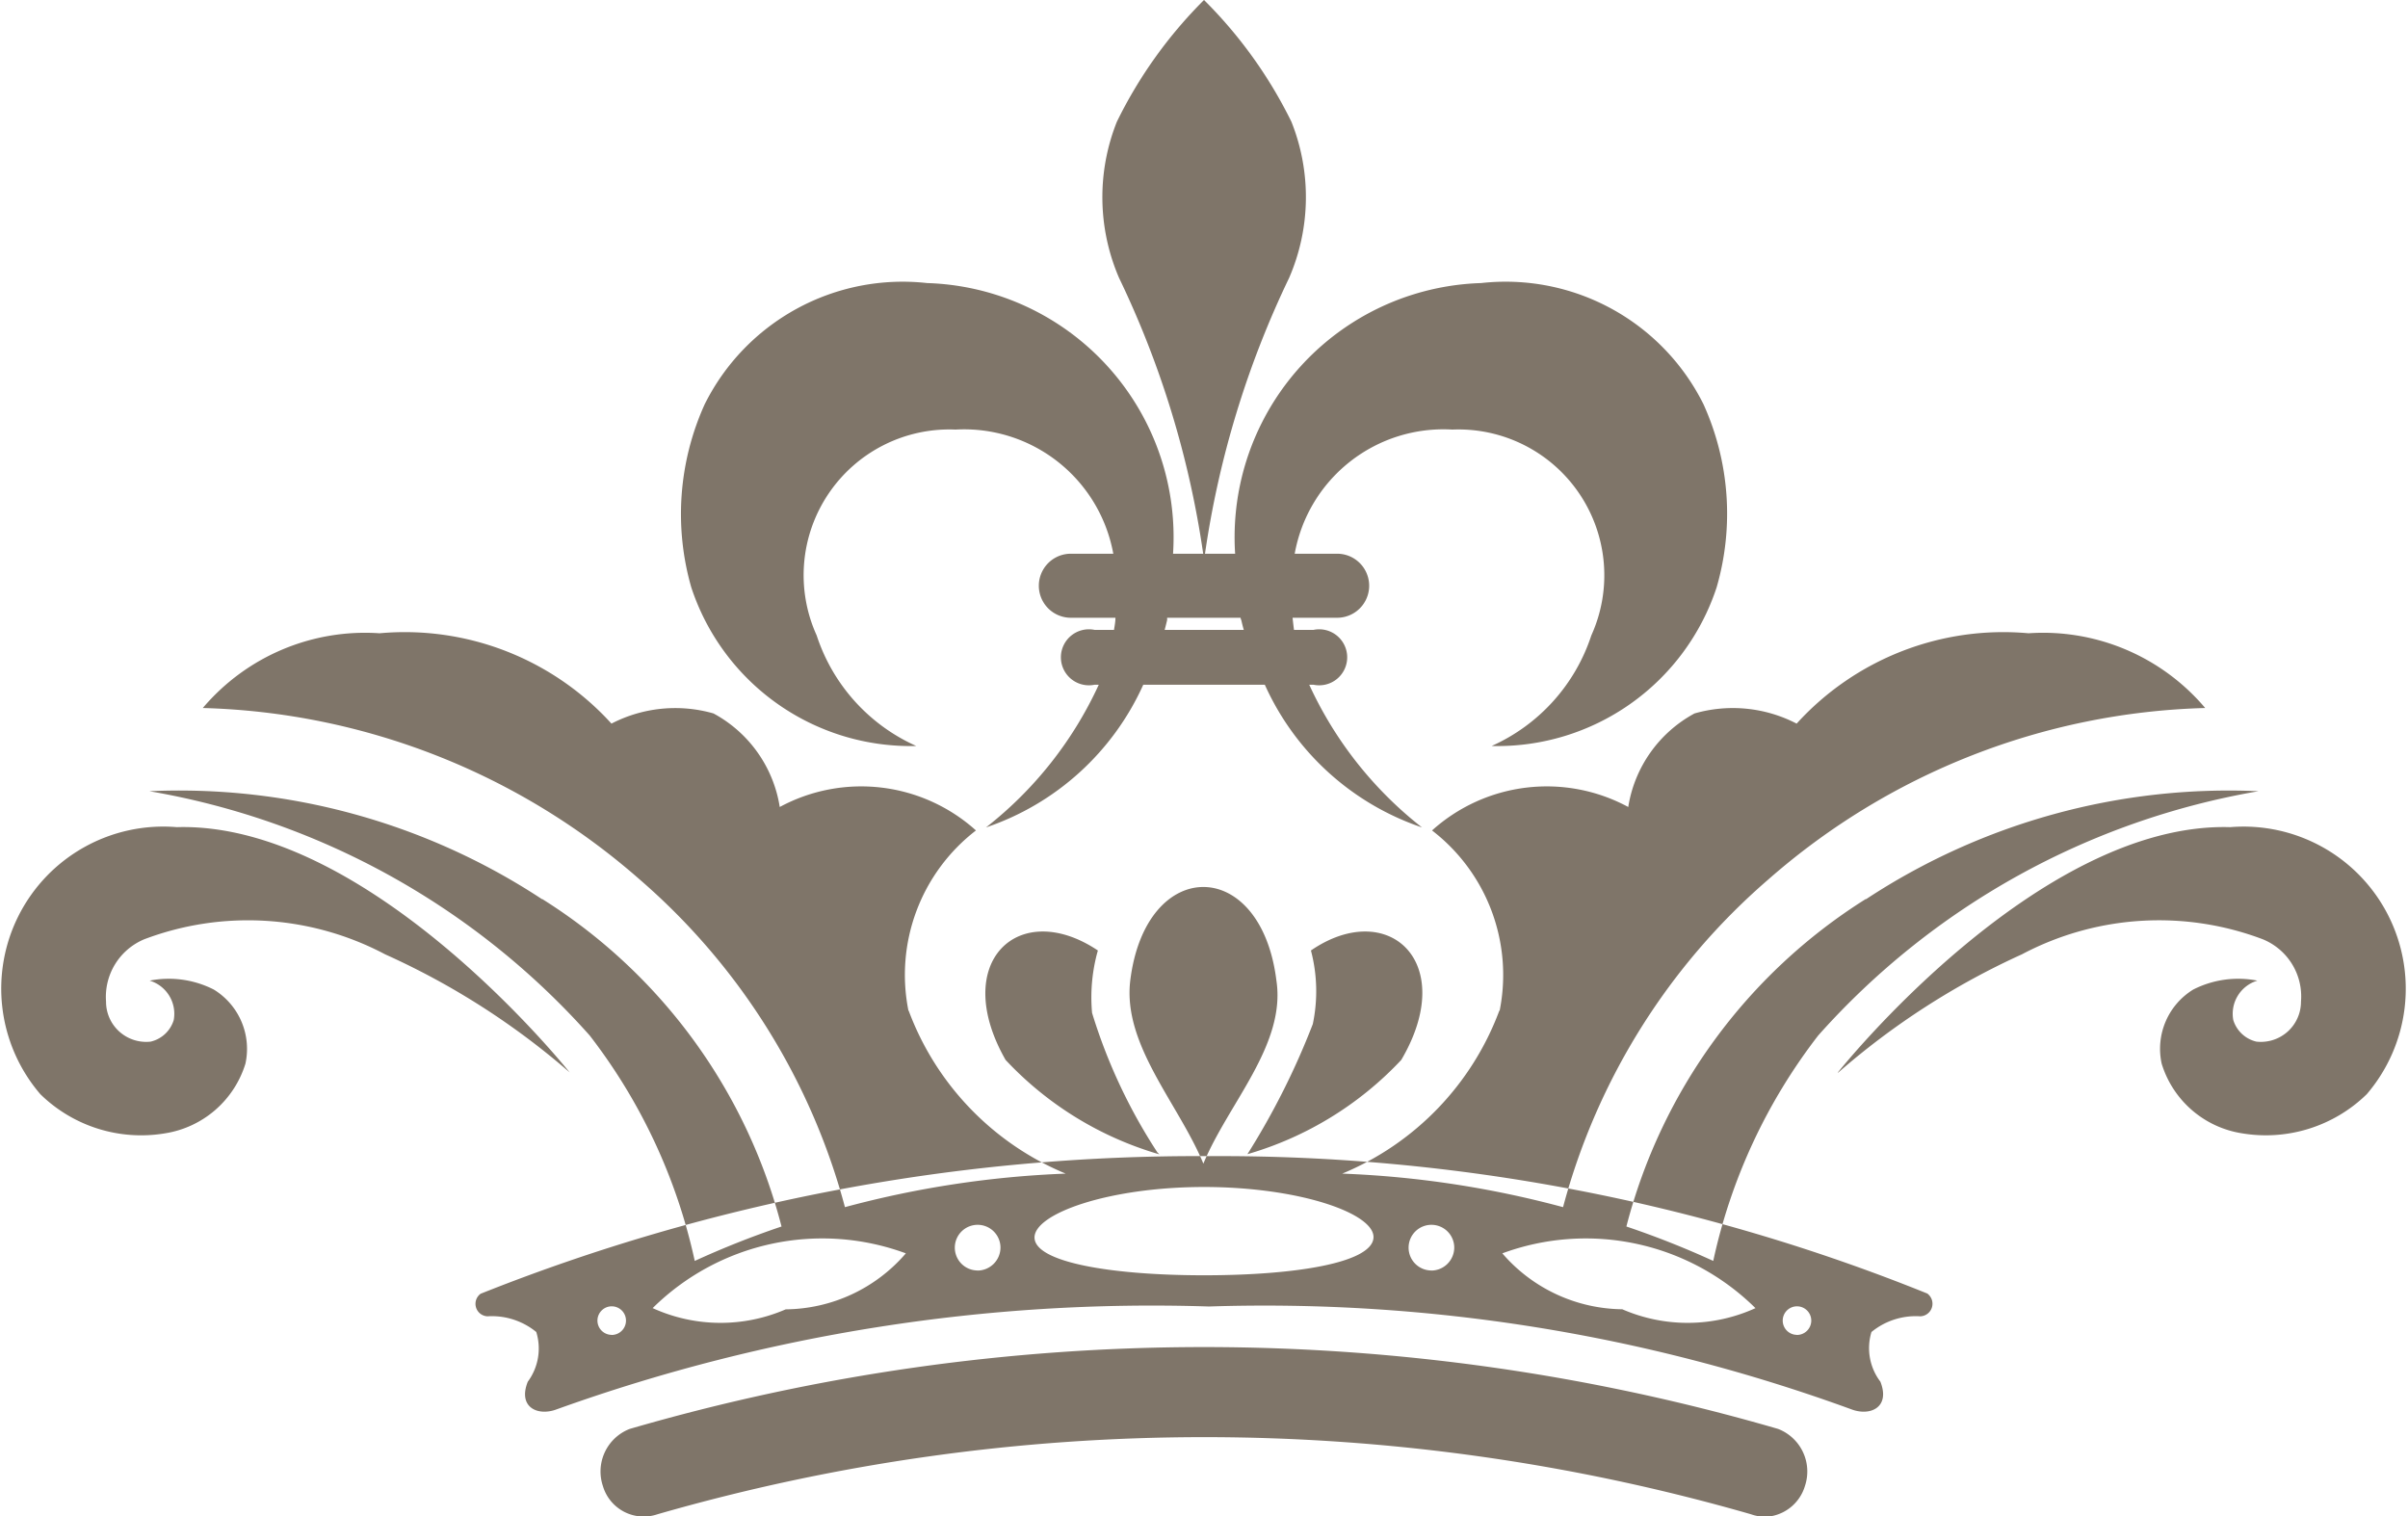 <svg xmlns="http://www.w3.org/2000/svg" width="27" height="17" viewBox="0 0 27 17">
<defs>
    <style>
      .cls-1 {
        fill: #7f7569;
        fill-rule: evenodd;
      }
    </style>
  </defs>
  <path id="icon_crown" class="cls-1" d="M527.277,432.887A3.817,3.817,0,0,0,529,433.944l-0.022-.021a6.138,6.138,0,0,1-.733-1.565,1.929,1.929,0,0,1,.065-0.7c-0.884-.592-1.661.127-1.035,1.227m4.437,0a3.822,3.822,0,0,1-1.725,1.057,8.436,8.436,0,0,0,.733-1.459,1.791,1.791,0,0,0-.021-0.825c0.862-.592,1.66.127,1.013,1.227m-1.4-.889c0.108,0.72-.539,1.375-0.819,2.052-0.281-.677-0.906-1.332-0.82-2.052,0.173-1.4,1.466-1.4,1.639,0m6.295,1.03s2.237-2.814,4.4-2.751a1.818,1.818,0,0,1,1.531,2.994,1.619,1.619,0,0,1-1.4.439,1.123,1.123,0,0,1-.9-0.781,0.779,0.779,0,0,1,.354-0.831,1.112,1.112,0,0,1,.719-0.1,0.388,0.388,0,0,0-.27.442,0.356,0.356,0,0,0,.259.242,0.45,0.45,0,0,0,.5-0.448,0.692,0.692,0,0,0-.429-0.7,3.286,3.286,0,0,0-2.7.169A8.414,8.414,0,0,0,536.61,433.028Zm-3.795-.695a3.181,3.181,0,0,1-1.762,1.829,11.138,11.138,0,0,1,2.476.376,7.358,7.358,0,0,1,2.3-3.673,7.74,7.74,0,0,1,4.9-1.924,2.38,2.38,0,0,0-1.981-.838,3.131,3.131,0,0,0-2.6,1.013A1.555,1.555,0,0,0,535,429a1.45,1.45,0,0,0-.743,1.049,1.922,1.922,0,0,0-2.2.263A2.044,2.044,0,0,1,532.815,432.333Zm4.108-1.25a6.149,6.149,0,0,0-2.684,3.672q0.5,0.169.974,0.386a6.311,6.311,0,0,1,1.177-2.528,8.534,8.534,0,0,1,4.937-2.739A7.4,7.4,0,0,0,536.923,431.083Zm-14.532,1.945s-2.238-2.814-4.406-2.751a1.817,1.817,0,0,0-1.53,2.994,1.616,1.616,0,0,0,1.4.439,1.126,1.126,0,0,0,.9-0.781,0.78,0.78,0,0,0-.355-0.831,1.112,1.112,0,0,0-.719-0.1,0.388,0.388,0,0,1,.27.442,0.354,0.354,0,0,1-.259.242,0.45,0.45,0,0,1-.5-0.448,0.7,0.7,0,0,1,.429-0.7,3.288,3.288,0,0,1,2.7.169A8.414,8.414,0,0,1,522.391,433.028Zm3.8-.695a3.18,3.18,0,0,0,1.761,1.829,11.138,11.138,0,0,0-2.475.376,7.371,7.371,0,0,0-2.3-3.673,7.738,7.738,0,0,0-4.9-1.924,2.384,2.384,0,0,1,1.982-.838,3.13,3.13,0,0,1,2.6,1.013A1.556,1.556,0,0,1,524,429a1.447,1.447,0,0,1,.743,1.049,1.922,1.922,0,0,1,2.2.263A2.044,2.044,0,0,0,526.186,432.333Zm-4.108-1.25a6.14,6.14,0,0,1,2.683,3.672q-0.5.169-.973,0.386a6.33,6.33,0,0,0-1.178-2.528,8.534,8.534,0,0,0-4.937-2.739A7.4,7.4,0,0,1,522.078,431.083Zm13.707,6.926a0.457,0.457,0,0,1-.153-0.027,22.164,22.164,0,0,0-12.263,0,0.477,0.477,0,0,1-.611-0.317,0.512,0.512,0,0,1,.3-0.64,23.041,23.041,0,0,1,12.878,0,0.512,0.512,0,0,1,.3.64A0.485,0.485,0,0,1,535.785,438.009Zm1.829-2.5a21.176,21.176,0,0,0-8.06-1.543,21.7,21.7,0,0,0-8.167,1.543,0.14,0.14,0,0,0,.077.253,0.786,0.786,0,0,1,.547.176,0.625,0.625,0,0,1-.095.557c-0.115.287,0.112,0.392,0.327,0.309a19.739,19.739,0,0,1,7.311-1.152,19.188,19.188,0,0,1,7.2,1.152c0.215,0.083.442-.022,0.328-0.309a0.621,0.621,0,0,1-.1-0.557,0.784,0.784,0,0,1,.547-0.176A0.141,0.141,0,0,0,537.614,435.508Zm-14.76.461a0.16,0.16,0,1,1,.163-0.16A0.161,0.161,0,0,1,522.854,435.969Zm1.956-.287a1.835,1.835,0,0,1-1.494-.013,2.707,2.707,0,0,1,2.839-.614A1.8,1.8,0,0,1,524.81,435.682Zm2.145-.435a0.256,0.256,0,1,1,.261-0.256A0.259,0.259,0,0,1,526.955,435.247ZM529.5,435.3c-1.029,0-1.881-.143-1.9-0.415s0.827-.575,1.9-0.575,1.929,0.3,1.9.575S530.529,435.3,529.5,435.3Zm2.545-.054a0.256,0.256,0,1,1,.261-0.256A0.259,0.259,0,0,1,532.045,435.247Zm3.639,0.422a1.835,1.835,0,0,1-1.494.013,1.8,1.8,0,0,1-1.345-.627A2.706,2.706,0,0,1,535.684,435.669Zm0.462,0.3a0.16,0.16,0,1,1,.163-0.16A0.161,0.161,0,0,1,536.146,435.969ZM535.1,425.532a2.478,2.478,0,0,0-2.493-1.358,2.852,2.852,0,0,0-2.758,3.035h-0.338a10.674,10.674,0,0,1,.944-3.094,2.277,2.277,0,0,0,.025-1.75A5.082,5.082,0,0,0,529.5,421a5.082,5.082,0,0,0-.977,1.365,2.283,2.283,0,0,0,.024,1.75,10.641,10.641,0,0,1,.944,3.094h-0.338a2.851,2.851,0,0,0-2.758-3.035,2.48,2.48,0,0,0-2.493,1.358,2.982,2.982,0,0,0-.151,2.054,2.589,2.589,0,0,0,2.523,1.779,2.059,2.059,0,0,1-1.117-1.24,1.634,1.634,0,0,1,1.557-2.308,1.7,1.7,0,0,1,1.769,1.392h-0.476a0.359,0.359,0,1,0,0,.718h0.5c0,0.045-.009.09-0.016,0.136h-0.218a0.314,0.314,0,1,0,0,.615h0.047a4.319,4.319,0,0,1-1.264,1.6,2.982,2.982,0,0,0,1.763-1.6h1.363a2.977,2.977,0,0,0,1.762,1.6,4.319,4.319,0,0,1-1.264-1.6h0.048a0.314,0.314,0,1,0,0-.615h-0.219c-0.006-.046-0.011-0.091-0.016-0.136h0.5a0.359,0.359,0,1,0,0-.718h-0.476a1.694,1.694,0,0,1,1.768-1.392,1.635,1.635,0,0,1,1.558,2.308,2.062,2.062,0,0,1-1.118,1.24,2.589,2.589,0,0,0,2.523-1.779A2.97,2.97,0,0,0,535.1,425.532Zm-5.182,2.419c0.007,0.035.017,0.073,0.028,0.112h-0.887c0.01-.039.02-0.077,0.028-0.112a0.172,0.172,0,0,1,0-.024h0.823A0.24,0.24,0,0,0,529.916,427.951Z" transform="translate(-516 -421)"/>
</svg>
